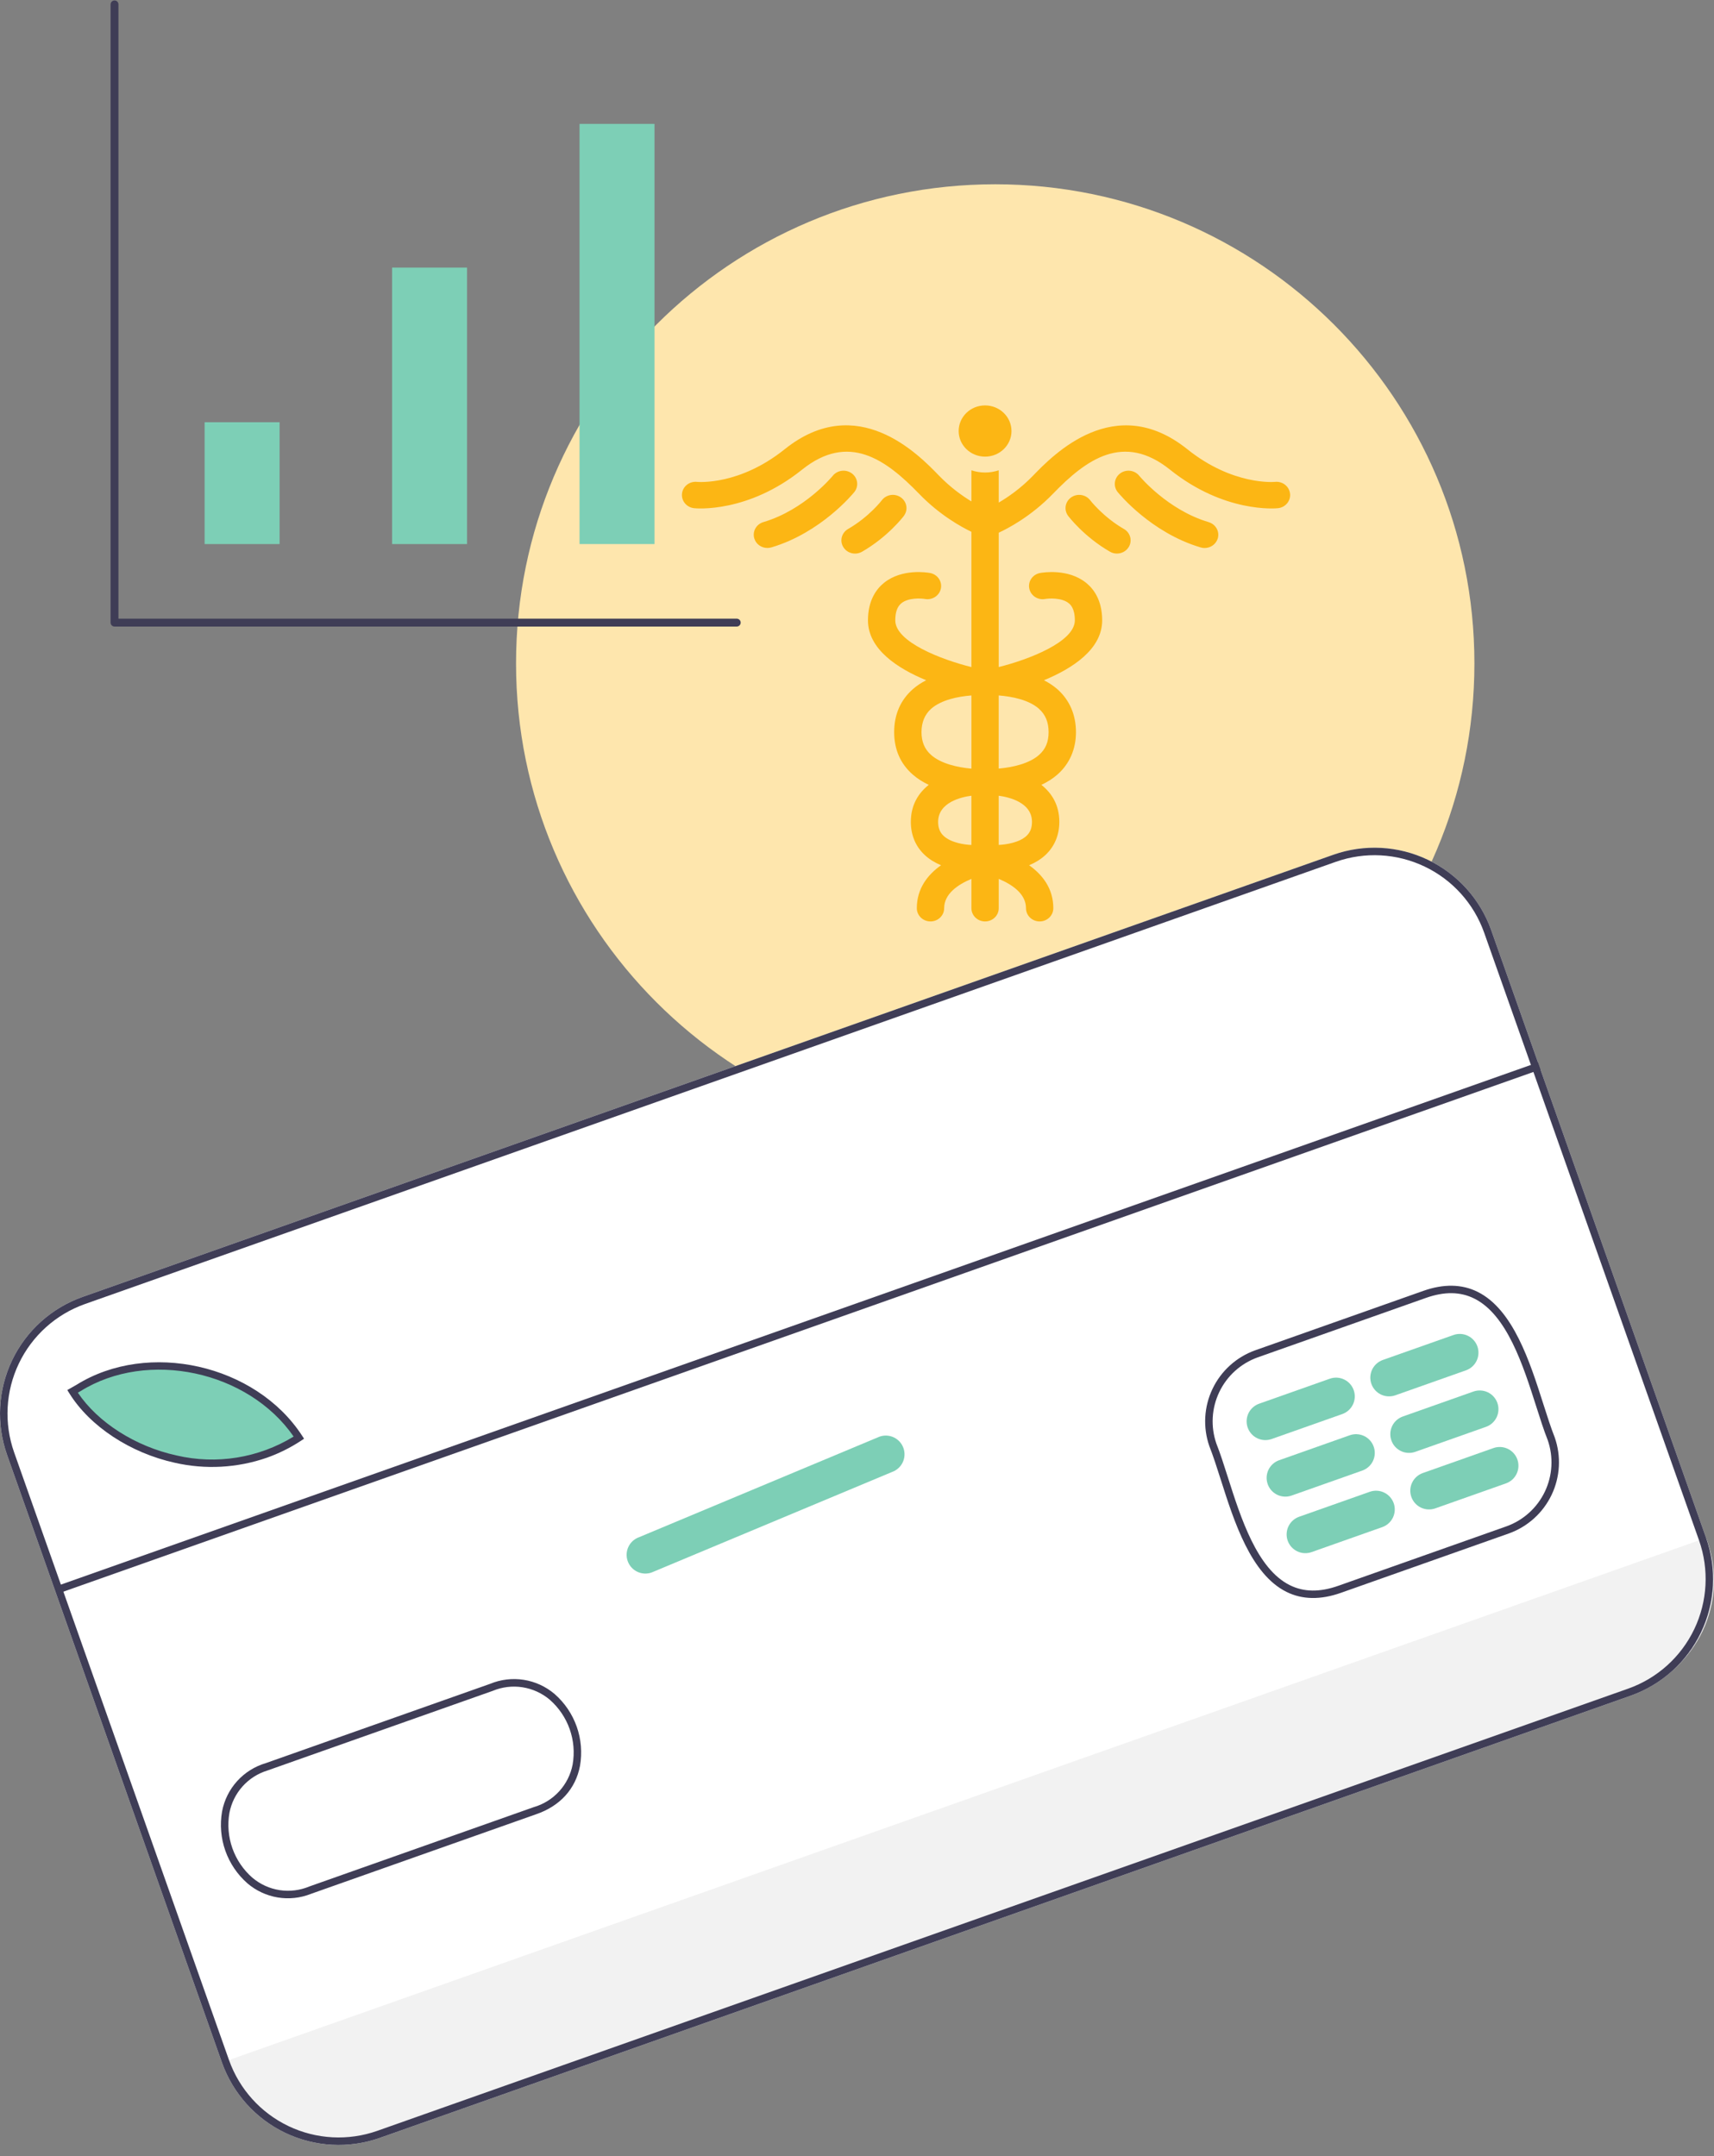 <svg width="93" height="117" viewBox="0 0 93 117" fill="none" xmlns="http://www.w3.org/2000/svg">
<rect x="0" y="0" width="93" height="117" fill="#808080" stroke="none"/>
<path d="M54 62C68.359 62 80 50.359 80 36C80 21.641 68.359 10 54 10C39.641 10 28 21.641 28 36C28 50.359 39.641 62 54 62Z" fill="#FEE6AD"/>
<g clip-path="url(#clip0_619_15732)">
<path d="M49.041 27.996C49.283 27.676 49.212 27.227 48.882 26.993C48.552 26.758 48.088 26.827 47.846 27.148C47.84 27.156 47.158 28.047 46.016 28.705C45.664 28.908 45.548 29.348 45.758 29.689C45.897 29.915 46.142 30.04 46.396 30.04C46.524 30.04 46.655 30.007 46.774 29.939C48.173 29.134 49.007 28.044 49.041 27.998V27.996ZM46.353 26.703C46.605 26.391 46.549 25.938 46.227 25.694C45.905 25.45 45.44 25.504 45.187 25.816C45.172 25.834 43.673 27.665 41.421 28.331C41.029 28.447 40.81 28.849 40.93 29.227C41.027 29.537 41.32 29.735 41.639 29.735C41.711 29.735 41.783 29.724 41.856 29.704C44.547 28.907 46.282 26.791 46.355 26.701L46.353 26.703ZM69.996 26.785C69.952 26.391 69.585 26.105 69.18 26.149C69.157 26.151 66.901 26.363 64.425 24.378C60.488 21.223 57.151 24.675 56.039 25.825C55.382 26.504 54.695 26.976 54.191 27.272V25.521C53.957 25.597 53.709 25.641 53.449 25.641C53.19 25.641 52.941 25.597 52.708 25.521V27.209C52.212 26.908 51.569 26.45 50.947 25.808C49.851 24.674 46.514 21.221 42.577 24.377C40.13 26.339 37.911 26.156 37.821 26.149C37.414 26.106 37.048 26.391 37.005 26.785C36.961 27.179 37.254 27.533 37.661 27.577C37.777 27.59 40.568 27.852 43.52 25.485C46.038 23.467 48.057 24.92 49.88 26.806C50.991 27.955 52.169 28.6 52.707 28.857V36.198C51.093 35.797 48.577 34.839 48.577 33.663C48.577 33.219 48.686 32.915 48.91 32.733C49.285 32.429 49.959 32.464 50.188 32.504C50.589 32.574 50.974 32.322 51.052 31.932C51.128 31.543 50.865 31.167 50.463 31.093C50.311 31.065 48.947 30.84 47.969 31.624C47.57 31.943 47.095 32.557 47.095 33.663C47.095 35.236 48.713 36.277 50.253 36.913C49.996 37.046 49.75 37.203 49.532 37.395C48.859 37.988 48.517 38.773 48.517 39.729C48.517 40.686 48.864 41.449 49.522 42.029C49.783 42.259 50.08 42.441 50.393 42.59C49.831 43.036 49.421 43.682 49.421 44.6C49.421 45.313 49.68 45.934 50.171 46.393C50.437 46.642 50.746 46.821 51.059 46.952C50.331 47.47 49.746 48.216 49.746 49.283C49.746 49.68 50.078 50.001 50.488 50.001C50.897 50.001 51.229 49.68 51.229 49.283C51.229 48.503 51.975 47.999 52.708 47.692V49.283C52.708 49.68 53.04 50.001 53.449 50.001C53.859 50.001 54.191 49.68 54.191 49.283V47.692C54.923 47.999 55.669 48.503 55.669 49.283C55.669 49.68 56.001 50.001 56.411 50.001C56.82 50.001 57.152 49.68 57.152 49.283C57.152 48.218 56.568 47.47 55.839 46.952C56.152 46.821 56.461 46.642 56.728 46.393C57.218 45.934 57.478 45.313 57.478 44.6C57.478 43.682 57.067 43.036 56.505 42.59C56.819 42.441 57.116 42.259 57.377 42.029C58.033 41.449 58.381 40.654 58.381 39.729C58.381 38.804 58.041 37.987 57.367 37.395C57.147 37.203 56.901 37.046 56.644 36.913C58.184 36.277 59.803 35.235 59.803 33.663C59.803 32.556 59.327 31.943 58.928 31.624C57.951 30.84 56.588 31.065 56.436 31.093C56.034 31.167 55.77 31.543 55.847 31.932C55.923 32.322 56.311 32.578 56.713 32.503C56.882 32.472 57.595 32.418 57.983 32.729C58.067 32.796 58.32 33 58.32 33.661C58.32 34.834 55.804 35.794 54.191 36.197V28.906C54.667 28.687 55.937 28.033 57.137 26.79C58.944 24.92 60.963 23.467 63.482 25.485C66.436 27.852 69.225 27.589 69.341 27.577C69.748 27.535 70.042 27.18 69.997 26.785H69.996ZM52.707 45.852C52.322 45.837 51.596 45.729 51.2 45.359C50.997 45.169 50.902 44.927 50.902 44.599C50.902 43.53 52.176 43.25 52.707 43.179V45.851V45.852ZM52.707 41.71C51.944 41.64 51.059 41.443 50.52 40.966C50.17 40.658 50 40.253 50 39.728C50 39.203 50.172 38.772 50.526 38.459C51.069 37.981 51.967 37.796 52.708 37.738V41.71H52.707ZM55.698 45.357C55.305 45.727 54.581 45.831 54.189 45.85V43.18C54.722 43.252 55.994 43.531 55.994 44.599C55.994 44.926 55.9 45.167 55.699 45.357H55.698ZM56.37 38.461C56.724 38.773 56.896 39.187 56.896 39.729C56.896 40.271 56.726 40.657 56.378 40.965C55.842 41.44 54.954 41.637 54.189 41.707V37.738C54.931 37.796 55.828 37.981 56.371 38.459L56.37 38.461ZM60.983 28.705C59.854 28.054 59.159 27.155 59.153 27.146C58.91 26.828 58.447 26.759 58.118 26.993C57.787 27.227 57.716 27.676 57.958 27.996C57.993 28.042 58.828 29.133 60.226 29.938C60.344 30.007 60.475 30.039 60.604 30.039C60.857 30.039 61.103 29.913 61.242 29.688C61.451 29.347 61.335 28.907 60.983 28.704V28.705ZM65.578 28.332C63.342 27.671 61.827 25.834 61.812 25.816C61.56 25.504 61.094 25.45 60.772 25.695C60.45 25.939 60.394 26.391 60.646 26.704C60.719 26.793 62.453 28.909 65.145 29.706C65.218 29.728 65.29 29.738 65.362 29.738C65.679 29.738 65.973 29.538 66.071 29.23C66.191 28.85 65.97 28.45 65.579 28.334L65.578 28.332Z" fill="#FCB614"/>
<path d="M54.883 23.389C54.883 24.157 54.241 24.779 53.45 24.779C52.658 24.779 52.016 24.157 52.016 23.389C52.016 22.622 52.656 22 53.448 22C54.241 22 54.882 22.623 54.882 23.389H54.883Z" fill="#FCB614"/>
</g>
<path d="M15.171 22.912H11.102V29.523H15.171V22.912Z" fill="#7DCFB6"/>
<path d="M25.342 14.521H21.274V29.523H25.342V14.521Z" fill="#7DCFB6"/>
<path d="M35.513 6.723H31.445V29.523H35.513V6.723Z" fill="#7DCFB6"/>
<path d="M39.975 34H6.214C6.186 34 6.158 33.994 6.132 33.984C6.106 33.973 6.082 33.957 6.063 33.937C6.043 33.917 6.027 33.894 6.016 33.868C6.006 33.842 6 33.814 6 33.786V0.239C6 0.182 6.023 0.128 6.063 0.087C6.103 0.047 6.157 0.025 6.214 0.025C6.27 0.025 6.325 0.047 6.365 0.087C6.405 0.128 6.427 0.182 6.427 0.239V33.572H39.975C40.032 33.572 40.086 33.595 40.126 33.635C40.166 33.675 40.189 33.73 40.189 33.786C40.189 33.843 40.166 33.897 40.126 33.937C40.086 33.977 40.032 34 39.975 34Z" fill="#3F3D56"/>
<path d="M88.481 92.015L20.606 116.013C18.928 116.604 17.084 116.505 15.478 115.739C13.873 114.972 12.637 113.599 12.042 111.923L0.382 78.944C-0.209 77.266 -0.111 75.421 0.656 73.816C1.423 72.21 2.795 70.975 4.472 70.379L72.347 46.382C74.025 45.791 75.869 45.889 77.475 46.656C79.08 47.423 80.316 48.795 80.911 50.472L92.571 83.451C93.162 85.129 93.064 86.973 92.297 88.579C91.53 90.184 90.158 91.42 88.481 92.015Z" fill="white"/>
<path d="M92.571 83.451L92.633 83.625C93.199 85.228 93.106 86.99 92.373 88.524C91.64 90.057 90.328 91.237 88.725 91.803L20.511 115.921C18.909 116.488 17.147 116.394 15.614 115.662C14.08 114.93 12.9 113.618 12.334 112.016L12.272 111.841L92.571 83.451Z" fill="#F2F2F2"/>
<path d="M16.37 78.037C11.871 80.997 6.105 78.769 4.088 75.524L4.41 75.341C8.24 72.954 13.928 74.284 16.37 78.037Z" fill="#7DCFB6"/>
<path d="M72.75 86.436C71.649 86.825 70.657 86.807 69.803 86.382C67.871 85.423 66.965 82.577 66.237 80.29C66.025 79.625 65.824 78.997 65.621 78.483L65.618 78.476C65.263 77.457 65.325 76.339 65.79 75.366C66.254 74.392 67.084 73.641 68.099 73.276L77.229 70.048C78.329 69.659 79.319 69.677 80.173 70.101C82.104 71.059 83.011 73.904 83.74 76.19C83.953 76.856 84.154 77.486 84.358 78C84.715 79.02 84.654 80.14 84.19 81.115C83.725 82.09 82.894 82.843 81.878 83.209L72.75 86.436ZM66 78.337C66.209 78.863 66.41 79.497 66.624 80.167C67.329 82.38 68.206 85.135 69.984 86.018C70.746 86.397 71.607 86.408 72.615 86.052L81.741 82.825C82.656 82.497 83.403 81.82 83.822 80.944C84.241 80.067 84.296 79.06 83.977 78.143C83.77 77.623 83.567 76.987 83.353 76.314C82.647 74.101 81.769 71.347 79.992 70.465C79.23 70.087 78.371 70.076 77.365 70.432L68.235 73.659C67.322 73.988 66.575 74.663 66.157 75.539C65.738 76.415 65.682 77.42 66 78.337Z" fill="#3F3D56"/>
<path d="M14.478 79.103C12.874 79.659 11.146 79.754 9.49 79.377C7.072 78.846 4.878 77.402 3.764 75.609L3.652 75.43L4.154 75.144C8.041 72.723 13.871 74.036 16.388 77.902L16.498 78.072L16.329 78.183C15.752 78.563 15.13 78.872 14.478 79.103ZM4.224 75.573C5.315 77.193 7.344 78.489 9.577 78.979C11.748 79.487 14.032 79.118 15.933 77.954C13.471 74.393 8.018 73.212 4.365 75.492L4.224 75.573Z" fill="#3F3D56"/>
<path d="M16.863 102.773C16.293 102.998 15.672 103.064 15.067 102.964C14.463 102.863 13.897 102.6 13.43 102.203C12.884 101.725 12.47 101.116 12.228 100.432C11.986 99.748 11.925 99.014 12.049 98.3C12.164 97.685 12.448 97.114 12.867 96.651C13.287 96.187 13.828 95.849 14.428 95.673L26.592 91.373C27.17 91.133 27.802 91.058 28.419 91.155C29.037 91.252 29.615 91.518 30.091 91.923C30.637 92.4 31.05 93.01 31.292 93.694C31.533 94.377 31.595 95.112 31.47 95.826C31.23 97.081 30.383 98.006 29.091 98.449L16.926 102.75C16.905 102.757 16.884 102.765 16.863 102.773ZM14.504 96.078C13.984 96.238 13.519 96.536 13.157 96.941C12.795 97.346 12.55 97.842 12.448 98.376C12.336 99.019 12.392 99.681 12.61 100.297C12.828 100.913 13.201 101.462 13.693 101.892C14.114 102.249 14.627 102.483 15.173 102.567C15.719 102.651 16.278 102.581 16.788 102.367L28.958 98.064C29.49 97.911 29.968 97.613 30.341 97.205C30.714 96.796 30.967 96.293 31.071 95.749C31.183 95.106 31.128 94.444 30.91 93.829C30.692 93.213 30.32 92.663 29.828 92.233C29.406 91.876 28.893 91.643 28.347 91.558C27.8 91.474 27.241 91.542 26.731 91.755L14.559 96.058C14.541 96.065 14.522 96.071 14.504 96.078Z" fill="#3F3D56"/>
<path d="M72.832 76.733L68.997 78.088C68.743 78.178 68.463 78.163 68.22 78.047C67.976 77.931 67.789 77.723 67.699 77.469C67.609 77.214 67.624 76.935 67.74 76.691C67.857 76.448 68.065 76.261 68.319 76.171L72.154 74.815C72.408 74.725 72.688 74.74 72.931 74.856C73.174 74.972 73.362 75.181 73.451 75.435C73.541 75.689 73.526 75.969 73.41 76.212C73.294 76.455 73.086 76.643 72.832 76.733Z" fill="#7DCFB6"/>
<path d="M48.401 79.876L35.356 85.331C35.102 85.421 34.822 85.406 34.579 85.29C34.335 85.174 34.148 84.966 34.058 84.712C33.968 84.457 33.983 84.178 34.099 83.934C34.215 83.691 34.424 83.504 34.678 83.414L47.723 77.959C47.977 77.869 48.257 77.884 48.5 78C48.743 78.116 48.931 78.324 49.02 78.579C49.11 78.833 49.096 79.112 48.979 79.356C48.863 79.599 48.655 79.786 48.401 79.876Z" fill="#7DCFB6"/>
<path d="M73.916 79.8L70.081 81.156C69.827 81.246 69.548 81.231 69.304 81.115C69.061 80.999 68.874 80.791 68.784 80.536C68.694 80.282 68.709 80.003 68.825 79.759C68.941 79.516 69.149 79.329 69.403 79.239L73.238 77.883C73.493 77.793 73.772 77.808 74.015 77.924C74.259 78.04 74.446 78.248 74.536 78.503C74.626 78.757 74.611 79.037 74.495 79.28C74.379 79.523 74.17 79.71 73.916 79.8Z" fill="#7DCFB6"/>
<path d="M75.001 82.868L71.166 84.224C71.04 84.268 70.907 84.288 70.774 84.281C70.64 84.274 70.51 84.24 70.389 84.183C70.269 84.125 70.161 84.044 70.071 83.945C69.982 83.846 69.913 83.73 69.869 83.604C69.824 83.478 69.805 83.345 69.812 83.212C69.819 83.078 69.852 82.948 69.91 82.827C69.967 82.707 70.048 82.599 70.147 82.509C70.247 82.42 70.362 82.351 70.488 82.306L74.323 80.951C74.449 80.906 74.582 80.887 74.716 80.894C74.849 80.901 74.98 80.934 75.1 80.992C75.221 81.049 75.329 81.13 75.418 81.229C75.507 81.329 75.576 81.445 75.621 81.57C75.665 81.696 75.685 81.83 75.677 81.963C75.671 82.097 75.637 82.227 75.58 82.348C75.522 82.468 75.441 82.576 75.342 82.665C75.243 82.755 75.127 82.824 75.001 82.868Z" fill="#7DCFB6"/>
<path d="M79.543 74.36L75.708 75.716C75.582 75.76 75.448 75.779 75.315 75.772C75.182 75.765 75.051 75.732 74.931 75.675C74.81 75.617 74.702 75.536 74.613 75.437C74.524 75.338 74.455 75.222 74.41 75.096C74.366 74.97 74.346 74.837 74.353 74.703C74.361 74.57 74.394 74.439 74.451 74.319C74.509 74.198 74.59 74.09 74.689 74.001C74.788 73.912 74.904 73.843 75.03 73.798L78.865 72.443C79.119 72.353 79.398 72.368 79.642 72.484C79.885 72.6 80.072 72.808 80.162 73.062C80.252 73.317 80.237 73.596 80.121 73.84C80.005 74.083 79.797 74.27 79.543 74.36Z" fill="#7DCFB6"/>
<path d="M80.627 77.428L76.792 78.783C76.666 78.828 76.533 78.847 76.4 78.84C76.266 78.833 76.136 78.8 76.015 78.742C75.895 78.685 75.787 78.604 75.697 78.505C75.608 78.406 75.539 78.29 75.495 78.164C75.45 78.038 75.431 77.904 75.438 77.771C75.445 77.638 75.478 77.507 75.536 77.386C75.593 77.266 75.674 77.158 75.773 77.069C75.873 76.979 75.989 76.911 76.114 76.866L79.949 75.51C80.075 75.466 80.209 75.447 80.342 75.454C80.475 75.461 80.606 75.494 80.726 75.551C80.847 75.609 80.955 75.69 81.044 75.789C81.133 75.888 81.202 76.004 81.247 76.13C81.291 76.256 81.311 76.389 81.303 76.523C81.296 76.656 81.263 76.787 81.206 76.907C81.148 77.028 81.067 77.136 80.968 77.225C80.869 77.314 80.753 77.383 80.627 77.428Z" fill="#7DCFB6"/>
<path d="M81.712 80.495L77.877 81.851C77.623 81.941 77.343 81.926 77.1 81.81C76.856 81.694 76.669 81.486 76.579 81.231C76.489 80.977 76.504 80.698 76.62 80.454C76.737 80.211 76.945 80.024 77.199 79.934L81.034 78.578C81.159 78.534 81.293 78.514 81.426 78.521C81.56 78.528 81.69 78.562 81.811 78.619C81.931 78.677 82.039 78.757 82.129 78.857C82.218 78.956 82.287 79.072 82.331 79.198C82.376 79.324 82.395 79.457 82.388 79.591C82.381 79.724 82.348 79.855 82.29 79.975C82.233 80.096 82.152 80.203 82.053 80.293C81.953 80.382 81.837 80.451 81.712 80.495Z" fill="#7DCFB6"/>
<path d="M83.45 57.651L3.15 86.042L3.286 86.425L83.585 58.034L83.45 57.651Z" fill="#3F3D56"/>
<path d="M88.481 92.015L20.606 116.013C18.928 116.604 17.084 116.505 15.478 115.739C13.873 114.972 12.637 113.599 12.042 111.923L0.382 78.944C-0.209 77.266 -0.111 75.421 0.656 73.816C1.423 72.21 2.795 70.975 4.472 70.379L72.347 46.382C74.025 45.791 75.869 45.889 77.475 46.656C79.08 47.423 80.316 48.795 80.911 50.472L92.571 83.451C93.162 85.129 93.064 86.973 92.297 88.579C91.53 90.184 90.158 91.42 88.481 92.015ZM4.608 70.763C3.032 71.322 1.743 72.483 1.023 73.991C0.302 75.499 0.21 77.232 0.765 78.808L12.425 111.787C12.984 113.362 14.145 114.651 15.653 115.372C17.162 116.092 18.894 116.185 20.471 115.629L88.345 91.632C89.921 91.073 91.21 89.912 91.93 88.403C92.65 86.895 92.743 85.163 92.188 83.586L80.528 50.608C79.969 49.032 78.808 47.743 77.299 47.023C75.791 46.303 74.059 46.21 72.482 46.765L4.608 70.763Z" fill="#3F3D56"/>
<defs>
<clipPath id="clip0_619_15732">
<rect width="33" height="28" fill="white" transform="translate(37 22)"/>
</clipPath>
</defs>
</svg>
